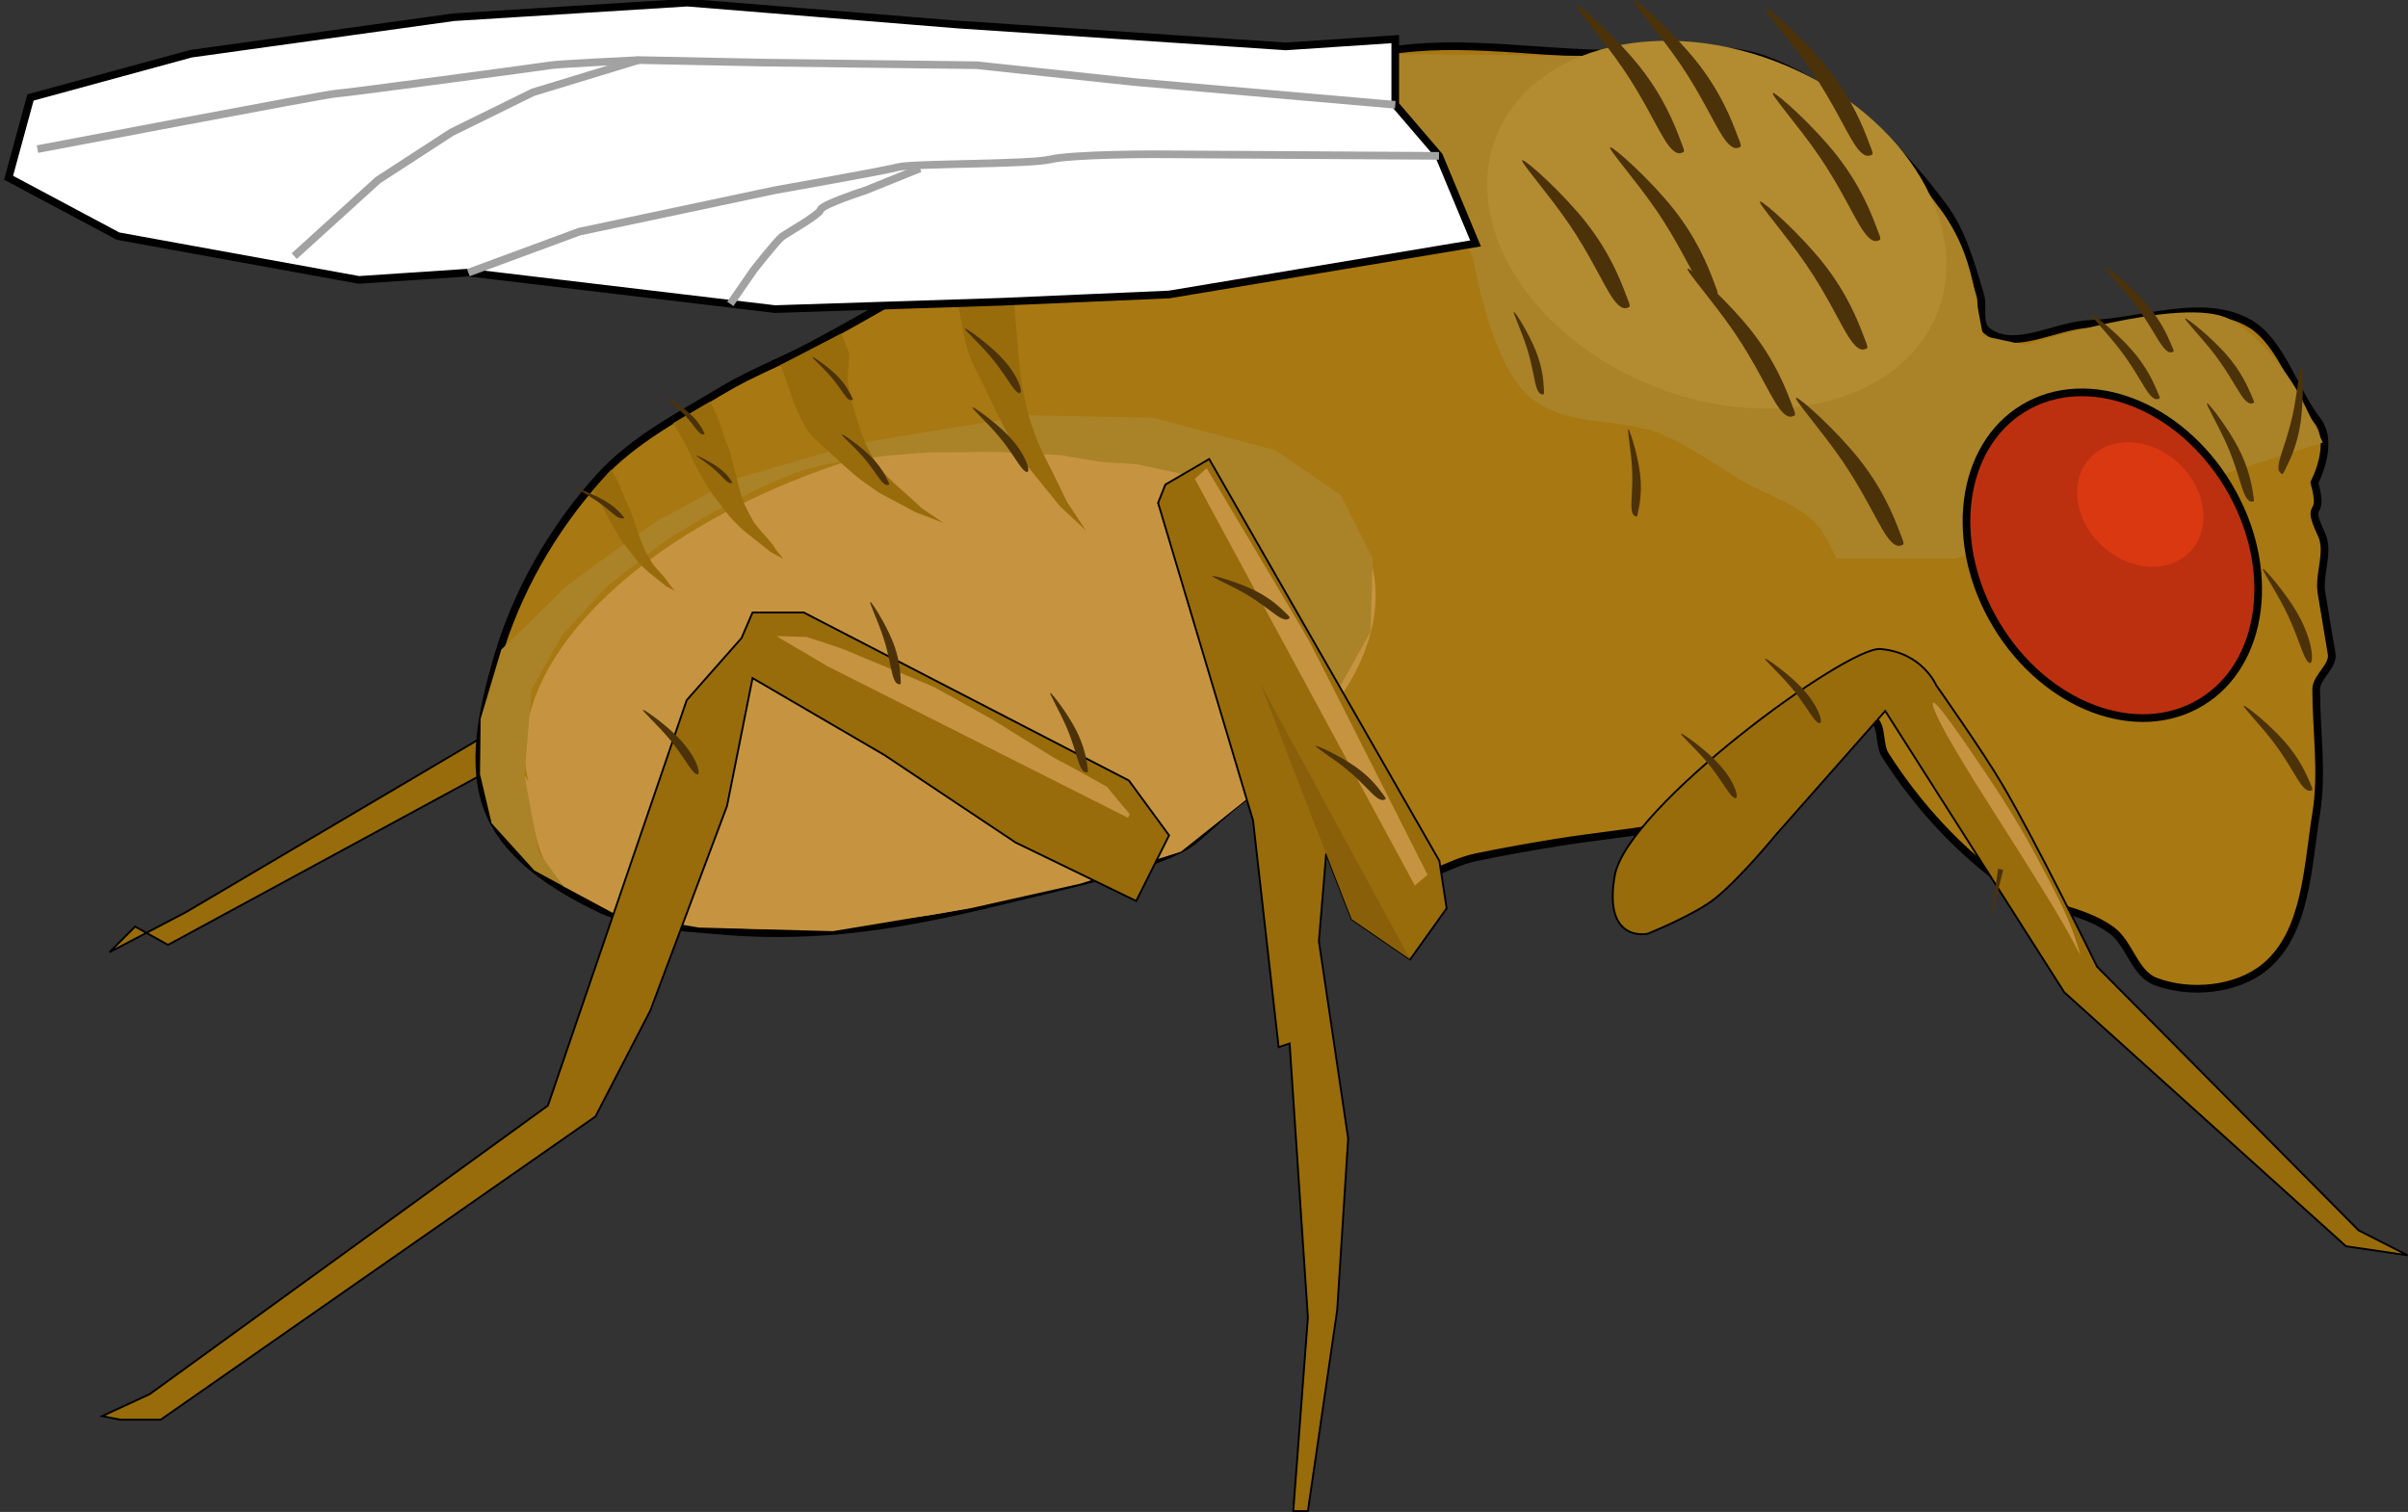 <?xml version="1.0" encoding="UTF-8" standalone="no"?>
<!-- Created with Inkscape (http://www.inkscape.org/) -->

<svg
   width="31.102mm"
   height="19.531mm"
   viewBox="0 0 31.102 19.531"
   version="1.1"
   id="svg1926"
   inkscape:version="1.1 (c68e22c387, 2021-05-23)"
   sodipodi:docname="Drosophila.svg"
   xmlns:inkscape="http://www.inkscape.org/namespaces/inkscape"
   xmlns:sodipodi="http://sodipodi.sourceforge.net/DTD/sodipodi-0.dtd"
   xmlns="http://www.w3.org/2000/svg"
   xmlns:svg="http://www.w3.org/2000/svg">
  <rect x="0" y="0" width="31.102" height="19.531" fill="#333333" stroke="none"/>
  <sodipodi:namedview
     id="namedview1928"
     pagecolor="#ffffff"
     bordercolor="#666666"
     borderopacity="1.0"
     inkscape:pageshadow="2"
     inkscape:pageopacity="0.0"
     inkscape:pagecheckerboard="0"
     inkscape:document-units="mm"
     showgrid="false"
     inkscape:zoom="0.73406285"
     inkscape:cx="21.115358"
     inkscape:cy="245.89175"
     inkscape:window-width="1920"
     inkscape:window-height="1009"
     inkscape:window-x="1912"
     inkscape:window-y="-8"
     inkscape:window-maximized="1"
     inkscape:current-layer="layer1" />
  <defs
     id="defs1923">
    <inkscape:path-effect
       effect="bspline"
       id="path-effect1142-7-2-9-9-2"
       is_visible="true"
       weight="33.333"
       steps="2"
       helper_size="0"
       apply_no_weight="true"
       apply_with_weight="true"
       only_selected="false"
       lpeversion="0" />
    <inkscape:path-effect
       effect="bspline"
       id="path-effect1142-7-2-3-0-9"
       is_visible="true"
       weight="33.333"
       steps="2"
       helper_size="0"
       apply_no_weight="true"
       apply_with_weight="true"
       only_selected="false"
       lpeversion="0" />
    <inkscape:path-effect
       effect="bspline"
       id="path-effect1142-7-2-1-6-0"
       is_visible="true"
       weight="33.333"
       steps="2"
       helper_size="0"
       apply_no_weight="true"
       apply_with_weight="true"
       only_selected="false"
       lpeversion="0" />
    <inkscape:path-effect
       effect="bspline"
       id="path-effect1142-7-2-93-8-9"
       is_visible="true"
       weight="33.333"
       steps="2"
       helper_size="0"
       apply_no_weight="true"
       apply_with_weight="true"
       only_selected="false"
       lpeversion="0" />
    <inkscape:path-effect
       effect="bspline"
       id="path-effect1142-7-2-4-7-9"
       is_visible="true"
       weight="33.333"
       steps="2"
       helper_size="0"
       apply_no_weight="true"
       apply_with_weight="true"
       only_selected="false"
       lpeversion="0" />
    <inkscape:path-effect
       effect="bspline"
       id="path-effect1142-7-2-0-9-4"
       is_visible="true"
       weight="33.333"
       steps="2"
       helper_size="0"
       apply_no_weight="true"
       apply_with_weight="true"
       only_selected="false"
       lpeversion="0" />
    <inkscape:path-effect
       effect="bspline"
       id="path-effect1142-7-2-6-0-5"
       is_visible="true"
       weight="33.333"
       steps="2"
       helper_size="0"
       apply_no_weight="true"
       apply_with_weight="true"
       only_selected="false"
       lpeversion="0" />
    <inkscape:path-effect
       effect="bspline"
       id="path-effect1304-3-1"
       is_visible="true"
       weight="33.333"
       steps="2"
       helper_size="0"
       apply_no_weight="true"
       apply_with_weight="true"
       only_selected="false"
       lpeversion="0" />
    <inkscape:path-effect
       effect="bspline"
       id="path-effect1142-7-6-2-33-0"
       is_visible="true"
       weight="33.333"
       steps="2"
       helper_size="0"
       apply_no_weight="true"
       apply_with_weight="true"
       only_selected="false"
       lpeversion="0" />
    <inkscape:path-effect
       effect="bspline"
       id="path-effect1142-7-6-6-7-3"
       is_visible="true"
       weight="33.333"
       steps="2"
       helper_size="0"
       apply_no_weight="true"
       apply_with_weight="true"
       only_selected="false"
       lpeversion="0" />
    <inkscape:path-effect
       effect="bspline"
       id="path-effect1142-55-3-7"
       is_visible="true"
       weight="33.333"
       steps="2"
       helper_size="0"
       apply_no_weight="true"
       apply_with_weight="true"
       only_selected="false"
       lpeversion="0" />
    <inkscape:path-effect
       effect="bspline"
       id="path-effect1142-76-2-8"
       is_visible="true"
       weight="33.333"
       steps="2"
       helper_size="0"
       apply_no_weight="true"
       apply_with_weight="true"
       only_selected="false"
       lpeversion="0" />
    <inkscape:path-effect
       effect="bspline"
       id="path-effect1142-69-6-8"
       is_visible="true"
       weight="33.333"
       steps="2"
       helper_size="0"
       apply_no_weight="true"
       apply_with_weight="true"
       only_selected="false"
       lpeversion="0" />
    <inkscape:path-effect
       effect="bspline"
       id="path-effect1142-74-5-6"
       is_visible="true"
       weight="33.333"
       steps="2"
       helper_size="0"
       apply_no_weight="true"
       apply_with_weight="true"
       only_selected="false"
       lpeversion="0" />
    <inkscape:path-effect
       effect="bspline"
       id="path-effect1142-54-2-0"
       is_visible="true"
       weight="33.333"
       steps="2"
       helper_size="0"
       apply_no_weight="true"
       apply_with_weight="true"
       only_selected="false"
       lpeversion="0" />
    <inkscape:path-effect
       effect="bspline"
       id="path-effect1142-4-6-4"
       is_visible="true"
       weight="33.333"
       steps="2"
       helper_size="0"
       apply_no_weight="true"
       apply_with_weight="true"
       only_selected="false"
       lpeversion="0" />
    <inkscape:path-effect
       effect="bspline"
       id="path-effect1142-78-5-6"
       is_visible="true"
       weight="33.333"
       steps="2"
       helper_size="0"
       apply_no_weight="true"
       apply_with_weight="true"
       only_selected="false"
       lpeversion="0" />
    <inkscape:path-effect
       effect="bspline"
       id="path-effect1142-8-8-7"
       is_visible="true"
       weight="33.333"
       steps="2"
       helper_size="0"
       apply_no_weight="true"
       apply_with_weight="true"
       only_selected="false"
       lpeversion="0" />
    <inkscape:path-effect
       effect="bspline"
       id="path-effect1142-14-7-6"
       is_visible="true"
       weight="33.333"
       steps="2"
       helper_size="0"
       apply_no_weight="true"
       apply_with_weight="true"
       only_selected="false"
       lpeversion="0" />
    <inkscape:path-effect
       effect="bspline"
       id="path-effect1142-7-6-2-5-9-0"
       is_visible="true"
       weight="33.333"
       steps="2"
       helper_size="0"
       apply_no_weight="true"
       apply_with_weight="true"
       only_selected="false"
       lpeversion="0" />
    <inkscape:path-effect
       effect="bspline"
       id="path-effect1142-7-6-2-2-6-9"
       is_visible="true"
       weight="33.333"
       steps="2"
       helper_size="0"
       apply_no_weight="true"
       apply_with_weight="true"
       only_selected="false"
       lpeversion="0" />
    <inkscape:path-effect
       effect="bspline"
       id="path-effect1142-7-6-2-1-0-7"
       is_visible="true"
       weight="33.333"
       steps="2"
       helper_size="0"
       apply_no_weight="true"
       apply_with_weight="true"
       only_selected="false"
       lpeversion="0" />
    <inkscape:path-effect
       effect="bspline"
       id="path-effect1142-7-6-2-7-4-5"
       is_visible="true"
       weight="33.333"
       steps="2"
       helper_size="0"
       apply_no_weight="true"
       apply_with_weight="true"
       only_selected="false"
       lpeversion="0" />
    <inkscape:path-effect
       effect="bspline"
       id="path-effect1142-7-6-2-9-1-9"
       is_visible="true"
       weight="33.333"
       steps="2"
       helper_size="0"
       apply_no_weight="true"
       apply_with_weight="true"
       only_selected="false"
       lpeversion="0" />
    <inkscape:path-effect
       effect="bspline"
       id="path-effect1142-7-6-2-6-0-7"
       is_visible="true"
       weight="33.333"
       steps="2"
       helper_size="0"
       apply_no_weight="true"
       apply_with_weight="true"
       only_selected="false"
       lpeversion="0" />
    <inkscape:path-effect
       effect="bspline"
       id="path-effect1142-7-6-2-26-4-8"
       is_visible="true"
       weight="33.333"
       steps="2"
       helper_size="0"
       apply_no_weight="true"
       apply_with_weight="true"
       only_selected="false"
       lpeversion="0" />
    <inkscape:path-effect
       effect="bspline"
       id="path-effect1142-7-6-2-8-8-5"
       is_visible="true"
       weight="33.333"
       steps="2"
       helper_size="0"
       apply_no_weight="true"
       apply_with_weight="true"
       only_selected="false"
       lpeversion="0" />
    <inkscape:path-effect
       effect="bspline"
       id="path-effect1142-7-6-2-92-7-3"
       is_visible="true"
       weight="33.333"
       steps="2"
       helper_size="0"
       apply_no_weight="true"
       apply_with_weight="true"
       only_selected="false"
       lpeversion="0" />
    <inkscape:path-effect
       effect="bspline"
       id="path-effect1142-7-6-2-3-0-3"
       is_visible="true"
       weight="33.333"
       steps="2"
       helper_size="0"
       apply_no_weight="true"
       apply_with_weight="true"
       only_selected="false"
       lpeversion="0" />
    <inkscape:path-effect
       effect="bspline"
       id="path-effect1142-7-6-2-922-8-8"
       is_visible="true"
       weight="33.333"
       steps="2"
       helper_size="0"
       apply_no_weight="true"
       apply_with_weight="true"
       only_selected="false"
       lpeversion="0" />
    <inkscape:path-effect
       effect="bspline"
       id="path-effect1142-7-6-2-97-6-3"
       is_visible="true"
       weight="33.333"
       steps="2"
       helper_size="0"
       apply_no_weight="true"
       apply_with_weight="true"
       only_selected="false"
       lpeversion="0" />
    <inkscape:path-effect
       effect="bspline"
       id="path-effect1142-7-6-2-12-24-7"
       is_visible="true"
       weight="33.333"
       steps="2"
       helper_size="0"
       apply_no_weight="true"
       apply_with_weight="true"
       only_selected="false"
       lpeversion="0" />
    <inkscape:path-effect
       effect="bspline"
       id="path-effect1142-7-6-2-19-7-9"
       is_visible="true"
       weight="33.333"
       steps="2"
       helper_size="0"
       apply_no_weight="true"
       apply_with_weight="true"
       only_selected="false"
       lpeversion="0" />
  </defs>
  <g
     inkscape:label="Capa 1"
     inkscape:groupmode="layer"
     id="layer1"
     transform="translate(-99.428,-83.587)">
    <path
       inkscape:connector-curvature="0"
       id="path1121-3-7"
       d="m 106.034,93.386 -4.436,2.407 -0.425,-0.236 -0.33,0.33 0.991,-0.519 3.917,-2.312 0.094,0.236 z"
       style="fill:#986c0b;fill-opacity:1;fill-rule:evenodd;stroke:#000000;stroke-width:0.024;stroke-linecap:butt;stroke-linejoin:miter;stroke-miterlimit:4;stroke-dasharray:none;stroke-opacity:1" />
    <path
       sodipodi:nodetypes="csssssssssssssssssssssssssssssssssssssssc"
       inkscape:connector-curvature="0"
       id="path1097-92-8"
       d="m 128.684,96.076 c -0.367,0.303 -0.971,0.359 -1.416,0.189 -0.271,-0.103 -0.333,-0.489 -0.566,-0.661 -0.386,-0.284 -0.928,-0.292 -1.321,-0.566 -0.639,-0.446 -1.185,-1.042 -1.604,-1.699 -0.091,-0.143 -0.024,-0.431 -0.189,-0.472 -0.563,-0.138 -0.8,0.879 -1.321,1.133 -0.433,0.211 -0.941,0.202 -1.416,0.283 -0.439,0.075 -0.882,0.117 -1.321,0.189 -0.347,0.056 -0.694,0.118 -1.038,0.189 -0.411,0.085 -0.834,0.432 -1.227,0.283 -0.506,-0.192 -0.415,-1.204 -0.944,-1.321 -0.564,-0.126 -1.133,0.566 -1.51,0.849 -0.378,0.283 -1.622,0.552 -2.454,0.755 -0.683,0.167 -1.376,0.314 -2.076,0.378 -0.533,0.048 -1.072,0.05 -1.604,0 -0.51,-0.047 -1.049,-0.06 -1.51,-0.283 -0.562,-0.271 -1.17,-0.653 -1.416,-1.227 -0.26,-0.608 -0.088,-1.346 0.094,-1.982 0.248,-0.867 0.718,-1.69 1.321,-2.359 0.438,-0.486 1.043,-0.796 1.604,-1.133 0.362,-0.217 0.76,-0.368 1.133,-0.566 0.734,-0.39 1.446,-0.821 2.171,-1.227 0.848,-0.475 1.679,-0.982 2.548,-1.416 0.832,-0.415 1.639,-0.94 2.548,-1.133 0.954,-0.202 1.951,-0.021 2.926,0 0.724,0.016 1.495,-0.167 2.171,0.094 0.917,0.355 1.682,1.097 2.265,1.888 0.243,0.329 0.353,0.741 0.472,1.133 0.047,0.153 -0.033,0.375 0.094,0.472 0.351,0.268 0.88,-0.079 1.321,-0.094 0.692,-0.025 1.482,-0.355 2.076,0 0.399,0.238 0.573,0.879 0.861,1.244 0.235,0.297 -0.035,0.805 -0.035,0.805 0.141,0.517 -0.133,0.185 0.092,0.671 0.106,0.228 -0.041,0.507 0,0.755 0.131,0.789 0,0 0.131,0.789 0.026,0.155 -0.2,0.298 -0.2,0.455 0,0.535 0.086,1.077 0,1.604 -0.112,0.687 -0.124,1.538 -0.661,1.982 z"
       style="fill:#a87812;fill-opacity:1;fill-rule:evenodd;stroke:#000000;stroke-width:0.099px;stroke-linecap:butt;stroke-linejoin:miter;stroke-opacity:1" />
    <path
       transform="matrix(-0.966,0.259,0.275,0.962,0,0)"
       sodipodi:end="6.2568561"
       sodipodi:start="6.2568649"
       sodipodi:ry="3.005127"
       sodipodi:rx="5.6232066"
       sodipodi:cy="118.01936"
       sodipodi:cx="-82.034859"
       sodipodi:type="arc"
       id="path1454-8-7"
       style="opacity:1;fill:#c69440;fill-opacity:1;stroke:none;stroke-width:0.072;stroke-linecap:butt;stroke-linejoin:round;stroke-miterlimit:4;stroke-dasharray:none;stroke-dashoffset:0;stroke-opacity:1"
       sodipodi:arc-type="slice"
       d="m -76.414,117.94 a 5.623,3.005 0 0 1 -5.473,3.083 5.623,3.005 0 0 1 -5.769,-2.925 5.623,3.005 0 0 1 5.473,-3.083 5.623,3.005 0 0 1 5.769,2.925 l -5.621,0.079 z" />
    <path
       sodipodi:nodetypes="ccsssscccccsscczccc"
       inkscape:connector-curvature="0"
       id="path1448-3-4"
       d="m 124.682,90.803 h -1.535 c 0,0 -0.139,-0.331 -0.263,-0.455 -0.257,-0.257 -0.629,-0.363 -0.944,-0.545 -0.351,-0.203 -0.679,-0.453 -1.053,-0.608 -0.528,-0.219 -1.142,-0.077 -1.657,-0.444 -0.537,-0.383 -0.773,-1.822 -0.773,-1.822 l -0.472,-1.133 -0.566,-0.661 v -0.849 l 4.728,0.044 c 0,0 1.574,1.167 2.252,1.869 0.3,0.31 0.455,0.734 0.534,1.151 l 0.108,0.576 0.542,0.117 c 0,0 2.051,-0.65 2.636,-0.334 0.585,0.316 0.943,1.043 0.943,1.043 l 0.268,0.551 z"
       style="fill:#aa8328;fill-opacity:1;fill-rule:evenodd;stroke:none;stroke-width:0.099px;stroke-linecap:butt;stroke-linejoin:miter;stroke-opacity:1" />
    <ellipse
       transform="matrix(-0.857,0.516,0.516,0.857,0,0)"
       ry="2.218"
       rx="1.746"
       cy="143.063"
       cx="-61.716"
       id="path1099-0-1"
       style="fill:#bc300f;fill-opacity:1;stroke:#000000;stroke-width:0.099;stroke-linecap:butt;stroke-linejoin:round;stroke-miterlimit:4;stroke-dasharray:none;stroke-dashoffset:0;stroke-opacity:1" />
    <ellipse
       transform="matrix(-0.873,0.487,0.57,0.822,0,0)"
       ry="0.875"
       rx="0.739"
       cy="141.224"
       cx="-53.35"
       id="path1113-1-9"
       style="fill:#da3811;fill-opacity:1;stroke:none;stroke-width:0.092;stroke-linecap:butt;stroke-linejoin:round;stroke-miterlimit:4;stroke-dasharray:none;stroke-dashoffset:0;stroke-opacity:1" />
    <path
       sodipodi:nodetypes="zscscccccccscz"
       inkscape:connector-curvature="0"
       id="path1115-7-0"
       d="m 120.285,94.896 c 0.157,-0.882 2.996,-2.959 3.429,-2.925 0.546,0.044 0.724,0.471 0.724,0.471 0,0 0.59,0.835 0.849,1.274 0.451,0.763 1.227,2.359 1.227,2.359 l 3.378,3.406 0.633,0.322 -0.796,-0.117 -3.639,-3.281 -2.312,-3.634 -1.416,1.604 c 0,0 -0.446,0.545 -0.775,0.813 -0.264,0.215 -0.877,0.461 -0.877,0.461 0,0 -0.582,0.127 -0.425,-0.755 z"
       style="fill:#986c0b;fill-opacity:1;fill-rule:evenodd;stroke:#000000;stroke-width:0.024;stroke-linecap:butt;stroke-linejoin:miter;stroke-miterlimit:4;stroke-dasharray:none;stroke-opacity:1" />
    <path
       sodipodi:nodetypes="cccccccsccccccccc"
       inkscape:connector-curvature="0"
       id="path1044-8-9"
       d="m 115.424,93.716 -0.838,0.319 -1.357,0.72 -3.232,0.684 -1.652,-0.142 -1.675,-0.944 -0.467,-0.75 c 0,0 0.096,0.755 0.243,1.069 0.078,0.166 0.26,0.366 0.26,0.366 l 0.637,0.342 1.109,0.189 1.734,0.047 1.77,-0.295 1.427,-0.319 1.298,-0.413 0.873,-0.696 z"
       style="fill:#c69440;fill-opacity:1;fill-rule:evenodd;stroke:none;stroke-width:0.099px;stroke-linecap:butt;stroke-linejoin:miter;stroke-opacity:1" />
    <path
       sodipodi:nodetypes="cccccccccscccccccccccccsscccscccc"
       inkscape:connector-curvature="0"
       id="path1046-9-8"
       d="m 116.732,92.463 0.4,-0.717 0.025,-0.943 -0.409,-0.818 -0.851,-0.584 -1.577,-0.417 -1.61,-0.033 -2.219,0.367 -1.635,0.475 c 0,0 -0.801,0.467 -0.843,0.467 -0.042,0 -1.301,0.909 -1.326,0.951 -0.025,0.042 -0.784,0.767 -0.784,0.767 l -0.267,0.893 -0.008,0.717 0.15,0.634 0.551,0.609 0.376,0.205 -0.318,-0.439 -0.185,-0.996 0.093,-1.115 0.4,-0.701 0.576,-0.626 0.742,-0.584 c 0,0 1.191,-0.751 1.86,-0.934 0.365,-0.1 0.632,-0.119 0.951,-0.159 0.202,-0.025 0.609,-0.05 0.609,-0.05 l 0.834,-0.008 0.851,0.042 c 0,0 0.534,0.092 0.567,0.092 0.033,0 0.417,0.025 0.417,0.025 l 0.475,0.1 0.108,0.025 z"
       style="fill:#aa8328;fill-opacity:1;fill-rule:evenodd;stroke:none;stroke-width:0.099px;stroke-linecap:butt;stroke-linejoin:miter;stroke-opacity:1" />
    <path
       inkscape:connector-curvature="0"
       id="path1117-1-8"
       d="m 117.642,95.981 -0.755,-0.519 -0.33,-0.849 -0.094,1.133 0.378,2.548 -0.142,2.218 -0.378,2.595 h -0.189 l 0.189,-2.501 -0.236,-3.539 -0.142,0.047 -0.33,-2.926 -1.227,-4.105 0.094,-0.236 0.566,-0.33 2.973,5.191 0.094,0.613 z"
       style="fill:#986c0b;fill-opacity:1;fill-rule:evenodd;stroke:#000000;stroke-width:0.024;stroke-linecap:butt;stroke-linejoin:miter;stroke-miterlimit:4;stroke-dasharray:none;stroke-opacity:1" />
    <path
       inkscape:connector-curvature="0"
       id="path1119-5-5"
       d="m 114.103,95.226 -1.557,-0.755 -1.699,-1.133 -1.699,-0.991 -0.33,1.652 -0.991,2.643 -0.708,1.368 -5.616,3.917 h -0.519 l -0.236,-0.047 0.613,-0.283 5.144,-3.728 1.793,-5.238 0.708,-0.802 0.142,-0.33 h 0.661 l 4.2,2.171 0.519,0.708 z"
       style="fill:#986c0b;fill-opacity:1;fill-rule:evenodd;stroke:#000000;stroke-width:0.024;stroke-linecap:butt;stroke-linejoin:miter;stroke-miterlimit:4;stroke-dasharray:none;stroke-opacity:1" />
    <path
       inkscape:original-d="m 128.54601,90.06477 c -0.036,-0.21564 -0.0721,-0.43126 -0.1081,-0.64686 -0.2358,-0.30691 -0.47164,-0.61386 -0.70744,-0.92077 0.17554,0.29213 0.35111,0.58431 0.52669,0.87648 0.0535,0.23486 0.10705,0.4697 0.1606,0.70457 0.0427,-0.004 0.0855,-0.009 0.12825,-0.0134 z"
       inkscape:path-effect="#path-effect1142-7-2-9-9-2"
       inkscape:connector-curvature="0"
       id="path1140-9-8-7-4-8"
       d="m 128.528,89.957 c -0.018,-0.108 -0.054,-0.323 -0.19,-0.585 -0.136,-0.261 -0.372,-0.568 -0.402,-0.576 -0.03,-0.007 0.145,0.285 0.26,0.548 0.115,0.264 0.168,0.498 0.216,0.614 0.048,0.115 0.091,0.111 0.112,0.108 0.021,-0.002 0.021,-0.002 0.003,-0.11 z"
       style="fill:#4c3208;fill-opacity:1;fill-rule:evenodd;stroke:none;stroke-width:0.016px;stroke-linecap:butt;stroke-linejoin:miter;stroke-opacity:1" />
    <path
       inkscape:original-d="m 127.32979,88.73116 c -0.0863,-0.20087 -0.17264,-0.40172 -0.25893,-0.60256 -0.30206,-0.24198 -0.60417,-0.48399 -0.90623,-0.72596 0.24001,0.24196 0.48007,0.48396 0.72013,0.72596 0.10788,0.21537 0.21575,0.43073 0.32366,0.64611 0.0404,-0.0145 0.0809,-0.029 0.12137,-0.0435 z"
       inkscape:path-effect="#path-effect1142-7-2-3-0-9"
       inkscape:connector-curvature="0"
       id="path1140-9-8-6-9-4"
       d="m 127.287,88.631 c -0.043,-0.1 -0.129,-0.301 -0.324,-0.523 -0.194,-0.221 -0.496,-0.463 -0.527,-0.463 -0.031,-7e-6 0.209,0.242 0.383,0.471 0.174,0.229 0.282,0.444 0.356,0.544 0.074,0.1 0.115,0.086 0.135,0.079 0.02,-0.007 0.02,-0.007 -0.023,-0.108 z"
       style="fill:#4c3208;fill-opacity:1;fill-rule:evenodd;stroke:none;stroke-width:0.016px;stroke-linecap:butt;stroke-linejoin:miter;stroke-opacity:1" />
    <path
       inkscape:original-d="m 129.33514,92.16942 c -0.0476,-0.21339 -0.0952,-0.42676 -0.14274,-0.64011 -0.25198,-0.29378 -0.50398,-0.5876 -0.75595,-0.88137 0.191,0.28225 0.38203,0.56456 0.57307,0.84687 0.0661,0.23163 0.13217,0.46326 0.19827,0.69491 0.0424,-0.007 0.0849,-0.0136 0.12735,-0.0203 z"
       inkscape:path-effect="#path-effect1142-7-2-1-6-0"
       inkscape:connector-curvature="0"
       id="path1140-9-8-2-2-3"
       d="m 129.29,92.066 c -0.003,-0.11 -0.05,-0.323 -0.2,-0.577 -0.15,-0.254 -0.402,-0.547 -0.432,-0.553 -0.03,-0.006 0.161,0.277 0.289,0.534 0.129,0.257 0.195,0.489 0.249,0.601 0.054,0.112 0.097,0.106 0.094,-0.004 z"
       style="fill:#4c3208;fill-opacity:1;fill-rule:evenodd;stroke:none;stroke-width:0.016px;stroke-linecap:butt;stroke-linejoin:miter;stroke-opacity:1" />
    <path
       inkscape:original-d="m 129.30288,93.78927 c -0.0863,-0.20087 -0.17264,-0.40172 -0.25893,-0.60256 -0.30206,-0.24198 -0.60417,-0.48399 -0.90623,-0.72596 0.24001,0.24196 0.48007,0.48396 0.72013,0.72596 0.10788,0.21537 0.21575,0.43073 0.32366,0.64611 0.0404,-0.0145 0.0809,-0.029 0.12137,-0.0435 z"
       inkscape:path-effect="#path-effect1142-7-2-93-8-9"
       inkscape:connector-curvature="0"
       id="path1140-9-8-1-5-7"
       d="m 129.26,93.689 c -0.043,-0.1 -0.129,-0.301 -0.324,-0.523 -0.194,-0.221 -0.496,-0.463 -0.527,-0.463 -0.031,-7e-6 0.209,0.242 0.383,0.471 0.174,0.229 0.282,0.444 0.356,0.544 0.074,0.1 0.115,0.086 0.135,0.079 0.02,-0.007 0.02,-0.007 -0.023,-0.108 z"
       style="fill:#4c3208;fill-opacity:1;fill-rule:evenodd;stroke:none;stroke-width:0.016px;stroke-linecap:butt;stroke-linejoin:miter;stroke-opacity:1" />
    <path
       inkscape:original-d="m 128.54785,88.78721 c -0.0863,-0.20087 -0.17264,-0.40172 -0.25893,-0.60256 -0.30206,-0.24198 -0.60417,-0.48399 -0.90623,-0.72596 0.24001,0.24196 0.48007,0.48396 0.72013,0.72596 0.10788,0.21537 0.21575,0.43073 0.32366,0.64611 0.0404,-0.0145 0.0809,-0.029 0.12137,-0.0435 z"
       inkscape:path-effect="#path-effect1142-7-2-4-7-9"
       inkscape:connector-curvature="0"
       id="path1140-9-8-5-74-1"
       d="m 128.505,88.687 c -0.043,-0.1 -0.129,-0.301 -0.324,-0.523 -0.194,-0.221 -0.496,-0.463 -0.527,-0.463 -0.031,-7e-6 0.209,0.242 0.383,0.471 0.174,0.229 0.282,0.444 0.356,0.544 0.074,0.1 0.115,0.086 0.135,0.079 0.02,-0.007 0.02,-0.007 -0.023,-0.108 z"
       style="fill:#4c3208;fill-opacity:1;fill-rule:evenodd;stroke:none;stroke-width:0.016px;stroke-linecap:butt;stroke-linejoin:miter;stroke-opacity:1" />
    <path
       inkscape:original-d="m 128.91461,89.71445 c 0.0954,-0.19672 0.1908,-0.39341 0.2862,-0.59008 -0.0147,-0.38676 -0.0294,-0.77357 -0.0441,-1.16032 -0.0259,0.33982 -0.0518,0.67971 -0.0777,1.01959 -0.0923,0.22251 -0.18452,0.445 -0.27678,0.66754 0.0375,0.0211 0.0749,0.0422 0.11236,0.0633 z"
       inkscape:path-effect="#path-effect1142-7-2-0-9-4"
       inkscape:connector-curvature="0"
       id="path1140-9-8-3-9-3"
       d="m 128.962,89.616 c 0.048,-0.098 0.143,-0.295 0.183,-0.587 0.04,-0.292 0.026,-0.679 0.005,-0.702 -0.02,-0.023 -0.046,0.316 -0.105,0.598 -0.059,0.281 -0.151,0.504 -0.179,0.626 -0.027,0.122 0.01,0.143 0.029,0.153 0.019,0.011 0.019,0.011 0.067,-0.088 z"
       style="fill:#4c3208;fill-opacity:1;fill-rule:evenodd;stroke:none;stroke-width:0.016px;stroke-linecap:butt;stroke-linejoin:miter;stroke-opacity:1" />
    <path
       inkscape:original-d="m 127.50969,88.12656 c -0.0863,-0.20087 -0.17264,-0.40172 -0.25893,-0.60256 -0.30206,-0.24198 -0.60417,-0.48399 -0.90623,-0.72596 0.24001,0.24196 0.48007,0.48396 0.72013,0.72596 0.10788,0.21537 0.21575,0.43073 0.32366,0.64611 0.0404,-0.0145 0.0809,-0.029 0.12137,-0.0435 z"
       inkscape:path-effect="#path-effect1142-7-2-6-0-5"
       inkscape:connector-curvature="0"
       id="path1140-9-8-10-9-8"
       d="m 127.467,88.026 c -0.043,-0.1 -0.129,-0.301 -0.324,-0.523 -0.194,-0.221 -0.496,-0.463 -0.527,-0.463 -0.031,-7e-6 0.209,0.242 0.383,0.471 0.174,0.229 0.282,0.444 0.356,0.544 0.074,0.1 0.115,0.086 0.135,0.079 0.02,-0.007 0.02,-0.007 -0.023,-0.108 z"
       style="fill:#4c3208;fill-opacity:1;fill-rule:evenodd;stroke:none;stroke-width:0.016px;stroke-linecap:butt;stroke-linejoin:miter;stroke-opacity:1" />
    <path
       sodipodi:nodetypes="cccccccccccc"
       inkscape:original-d="m 126.30398,95.93979 c -0.0652,-0.12734 -0.1302,-0.25457 -0.19515,-0.3817 -0.19181,-0.31128 -0.38383,-0.62297 -0.57559,-0.93431 -0.20302,-0.31419 -0.40608,-0.62852 -0.60897,-0.94263 -0.1641,-0.27529 -0.32821,-0.55068 -0.49217,-0.82586 -0.0291,-0.0985 -0.0582,-0.19693 -0.0871,-0.29525 0.0873,0.10944 0.17476,0.21898 0.2623,0.32862 0.15851,0.23087 0.31682,0.46137 0.47549,0.69238 0.15291,0.23637 0.3057,0.4725 0.45881,0.70907 0.11952,0.22802 0.23904,0.45593 0.3587,0.68404 0.0862,0.16682 0.1723,0.33357 0.2586,0.50051 0.0483,0.15506 0.0966,0.30999 0.1451,0.46513 z"
       inkscape:path-effect="#path-effect1304-3-1"
       inkscape:connector-curvature="0"
       id="path1302-4-0"
       d="m 126.271,95.876 c -0.033,-0.064 -0.098,-0.191 -0.226,-0.41 -0.128,-0.219 -0.32,-0.531 -0.518,-0.844 -0.197,-0.313 -0.4,-0.627 -0.584,-0.922 -0.183,-0.295 -0.348,-0.57 -0.444,-0.757 -0.097,-0.187 -0.126,-0.285 -0.096,-0.28 0.029,0.006 0.117,0.115 0.24,0.285 0.123,0.17 0.281,0.401 0.437,0.634 0.156,0.234 0.309,0.47 0.445,0.702 0.136,0.232 0.256,0.46 0.359,0.658 0.103,0.197 0.189,0.364 0.256,0.525 0.067,0.161 0.116,0.316 0.14,0.394 0.024,0.078 0.024,0.078 -0.008,0.014 z"
       style="fill:#c69440;fill-opacity:1;fill-rule:evenodd;stroke:none;stroke-width:0.099px;stroke-linecap:butt;stroke-linejoin:miter;stroke-opacity:1" />
    <path
       inkscape:original-d="m 121.90975,93.90051 c -0.0742,-0.15491 -0.14838,-0.30981 -0.22255,-0.4647 -0.25964,-0.18662 -0.51931,-0.37327 -0.77894,-0.55988 0.2063,0.1866 0.41264,0.37324 0.61898,0.55988 0.0927,0.1661 0.18544,0.33219 0.27819,0.4983 0.0348,-0.0112 0.0695,-0.0224 0.10432,-0.0336 z"
       inkscape:path-effect="#path-effect1142-7-6-2-33-0"
       inkscape:connector-curvature="0"
       id="path1140-9-3-0-5-9"
       d="m 121.855,93.829 c -0.02,-0.083 -0.094,-0.238 -0.261,-0.409 -0.167,-0.171 -0.427,-0.357 -0.453,-0.357 -0.027,-6e-6 0.18,0.187 0.329,0.363 0.15,0.176 0.242,0.342 0.306,0.42 0.064,0.077 0.099,0.066 0.079,-0.017 z"
       style="fill:#4c3208;fill-opacity:1;fill-rule:evenodd;stroke:none;stroke-width:0.013px;stroke-linecap:butt;stroke-linejoin:miter;stroke-opacity:1" />
    <path
       inkscape:original-d="m 122.99511,92.93313 c -0.0742,-0.15491 -0.14838,-0.30981 -0.22255,-0.4647 -0.25964,-0.18662 -0.51931,-0.37327 -0.77894,-0.55988 0.2063,0.1866 0.41264,0.37324 0.61898,0.55988 0.0927,0.1661 0.18544,0.33219 0.27819,0.4983 0.0348,-0.0112 0.0695,-0.0224 0.10432,-0.0336 z"
       inkscape:path-effect="#path-effect1142-7-6-6-7-3"
       inkscape:connector-curvature="0"
       id="path1140-9-3-1-9-7"
       d="m 122.941,92.861 c -0.02,-0.083 -0.094,-0.238 -0.261,-0.409 -0.167,-0.171 -0.427,-0.357 -0.453,-0.357 -0.027,-6e-6 0.18,0.187 0.329,0.363 0.15,0.176 0.242,0.342 0.306,0.42 0.064,0.077 0.099,0.066 0.079,-0.017 z"
       style="fill:#4c3208;fill-opacity:1;fill-rule:evenodd;stroke:none;stroke-width:0.013px;stroke-linecap:butt;stroke-linejoin:miter;stroke-opacity:1" />
    <path
       inkscape:connector-curvature="0"
       id="path1354-3-9"
       d="m 125.301,94.825 -0.159,0.647 0.094,-0.664 z"
       style="fill:#4c3208;fill-opacity:1;fill-rule:evenodd;stroke:none;stroke-width:0.03;stroke-linecap:butt;stroke-linejoin:miter;stroke-miterlimit:4;stroke-dasharray:none;stroke-opacity:1" />
    <path
       sodipodi:nodetypes="cccccc"
       inkscape:connector-curvature="0"
       id="path1356-57-9"
       d="m 114.861,89.773 2.841,5.253 0.164,-0.139 c 0,0 -1.414,-2.803 -1.515,-2.992 -0.101,-0.189 -1.338,-2.26 -1.338,-2.26 z"
       style="fill:#c69440;fill-opacity:1;fill-rule:evenodd;stroke:none;stroke-width:0.106px;stroke-linecap:butt;stroke-linejoin:miter;stroke-opacity:1" />
    <path
       inkscape:connector-curvature="0"
       id="path1358-0-3"
       d="m 117.642,95.981 -1.935,-3.563 0.849,2.194 0.33,0.849 z"
       style="fill:#895f09;fill-opacity:1;fill-rule:evenodd;stroke:none;stroke-width:0.099px;stroke-linecap:butt;stroke-linejoin:miter;stroke-opacity:1" />
    <ellipse
       transform="matrix(-0.922,-0.388,-0.398,0.917,0,0)"
       cx="-145.947"
       cy="32.565"
       rx="3.067"
       ry="2.242"
       id="path1360-8-2"
       style="fill:#b38c31;fill-opacity:1;stroke:none;stroke-width:0.039;stroke-linecap:butt;stroke-linejoin:round;stroke-miterlimit:4;stroke-dasharray:none;stroke-dashoffset:0;stroke-opacity:1" />
    <path
       inkscape:original-d="m 123.72547,86.68016 c -0.13483,-0.34966 -0.26963,-0.69931 -0.4044,-1.04892 -0.47179,-0.42124 -0.94364,-0.84253 -1.41542,-1.26376 0.37487,0.4212 0.74981,0.84248 1.12475,1.26376 0.16849,0.37492 0.33698,0.74981 0.50551,1.12475 0.0632,-0.0253 0.12635,-0.0506 0.18956,-0.0758 z"
       inkscape:path-effect="#path-effect1142-55-3-7"
       inkscape:connector-curvature="0"
       id="path1140-4-1-4"
       d="m 123.658,86.505 c -0.067,-0.175 -0.202,-0.524 -0.505,-0.91 -0.303,-0.385 -0.775,-0.807 -0.824,-0.807 -0.049,-1.5e-5 0.326,0.421 0.598,0.819 0.272,0.398 0.44,0.773 0.556,0.948 0.116,0.175 0.179,0.15 0.211,0.137 0.032,-0.013 0.032,-0.013 -0.036,-0.187 z"
       style="fill:#4c3208;fill-opacity:1;fill-rule:evenodd;stroke:none;stroke-width:0.026px;stroke-linecap:butt;stroke-linejoin:miter;stroke-opacity:1" />
    <path
       inkscape:original-d="m 121.92361,85.47891 c -0.13483,-0.34966 -0.26963,-0.69931 -0.4044,-1.04892 -0.47179,-0.42124 -0.94364,-0.84253 -1.41542,-1.26376 0.37487,0.4212 0.74981,0.84248 1.12475,1.26376 0.16849,0.37492 0.33698,0.74981 0.50551,1.12475 0.0632,-0.0253 0.12635,-0.0506 0.18956,-0.0758 z"
       inkscape:path-effect="#path-effect1142-76-2-8"
       inkscape:connector-curvature="0"
       id="path1140-5-9-3"
       d="m 121.856,85.304 c -0.067,-0.175 -0.202,-0.524 -0.505,-0.91 -0.303,-0.385 -0.775,-0.807 -0.824,-0.807 -0.048,-1.5e-5 0.326,0.421 0.598,0.819 0.272,0.398 0.44,0.773 0.556,0.948 0.116,0.175 0.179,0.15 0.211,0.137 0.032,-0.013 0.032,-0.013 -0.036,-0.187 z"
       style="fill:#4c3208;fill-opacity:1;fill-rule:evenodd;stroke:none;stroke-width:0.026px;stroke-linecap:butt;stroke-linejoin:miter;stroke-opacity:1" />
    <path
       inkscape:original-d="m 123.62537,85.57902 c -0.13483,-0.34966 -0.26963,-0.69931 -0.4044,-1.04892 -0.47179,-0.42124 -0.94364,-0.84253 -1.41542,-1.26376 0.37487,0.4212 0.74981,0.84248 1.12475,1.26376 0.16849,0.37492 0.33698,0.74981 0.50551,1.12475 0.0632,-0.0253 0.12635,-0.0506 0.18956,-0.0758 z"
       inkscape:path-effect="#path-effect1142-69-6-8"
       inkscape:connector-curvature="0"
       id="path1140-3-97-7"
       d="m 123.558,85.404 c -0.067,-0.175 -0.202,-0.524 -0.505,-0.91 -0.303,-0.385 -0.775,-0.807 -0.824,-0.807 -0.049,-1.5e-5 0.326,0.421 0.598,0.819 0.272,0.398 0.44,0.773 0.556,0.948 0.116,0.175 0.179,0.15 0.211,0.137 0.032,-0.013 0.032,-0.013 -0.036,-0.187 z"
       style="fill:#4c3208;fill-opacity:1;fill-rule:evenodd;stroke:none;stroke-width:0.026px;stroke-linecap:butt;stroke-linejoin:miter;stroke-opacity:1" />
    <path
       inkscape:original-d="m 123.55863,88.0816 c -0.13483,-0.34966 -0.26963,-0.69931 -0.4044,-1.04892 -0.47179,-0.42124 -0.94364,-0.84253 -1.41542,-1.26376 0.37487,0.4212 0.74981,0.84248 1.12475,1.26376 0.16849,0.37492 0.33698,0.74981 0.50551,1.12475 0.0632,-0.0253 0.12635,-0.0506 0.18956,-0.0758 z"
       inkscape:path-effect="#path-effect1142-74-5-6"
       inkscape:connector-curvature="0"
       id="path1140-52-8-1"
       d="m 123.491,87.907 c -0.067,-0.175 -0.202,-0.524 -0.505,-0.91 -0.303,-0.385 -0.775,-0.807 -0.824,-0.807 -0.049,-1.5e-5 0.326,0.421 0.598,0.819 0.272,0.398 0.44,0.773 0.556,0.948 0.116,0.175 0.179,0.15 0.211,0.137 0.032,-0.013 0.032,-0.013 -0.036,-0.187 z"
       style="fill:#4c3208;fill-opacity:1;fill-rule:evenodd;stroke:none;stroke-width:0.026px;stroke-linecap:butt;stroke-linejoin:miter;stroke-opacity:1" />
    <path
       inkscape:original-d="m 124.02578,90.61756 c -0.13483,-0.34966 -0.26963,-0.69931 -0.4044,-1.04892 -0.47179,-0.42124 -0.94364,-0.84253 -1.41542,-1.26376 0.37487,0.4212 0.74981,0.84248 1.12475,1.26376 0.16849,0.37492 0.33698,0.74981 0.50551,1.12475 0.0632,-0.0253 0.12635,-0.0506 0.18956,-0.0758 z"
       inkscape:path-effect="#path-effect1142-54-2-0"
       inkscape:connector-curvature="0"
       id="path1140-74-2-2"
       d="m 123.958,90.443 c -0.067,-0.175 -0.202,-0.524 -0.505,-0.91 -0.303,-0.385 -0.775,-0.807 -0.824,-0.807 -0.048,-1.5e-5 0.326,0.421 0.598,0.819 0.272,0.398 0.44,0.773 0.556,0.948 0.116,0.175 0.179,0.15 0.211,0.137 0.032,-0.013 0.032,-0.013 -0.036,-0.187 z"
       style="fill:#4c3208;fill-opacity:1;fill-rule:evenodd;stroke:none;stroke-width:0.026px;stroke-linecap:butt;stroke-linejoin:miter;stroke-opacity:1" />
    <path
       inkscape:original-d="m 121.6233,87.38088 c -0.13483,-0.34966 -0.26963,-0.69931 -0.4044,-1.04892 -0.47179,-0.42124 -0.94364,-0.84253 -1.41542,-1.26376 0.37487,0.4212 0.74981,0.84248 1.12475,1.26376 0.16849,0.37492 0.33698,0.74981 0.50551,1.12475 0.0632,-0.0253 0.12635,-0.0506 0.18956,-0.0758 z"
       inkscape:path-effect="#path-effect1142-4-6-4"
       inkscape:connector-curvature="0"
       id="path1140-30-5-2"
       d="m 121.556,87.206 c -0.067,-0.175 -0.202,-0.524 -0.505,-0.91 -0.303,-0.385 -0.775,-0.807 -0.824,-0.807 -0.049,-1.5e-5 0.326,0.421 0.598,0.819 0.272,0.398 0.44,0.773 0.556,0.948 0.116,0.175 0.179,0.15 0.211,0.137 0.032,-0.013 0.032,-0.013 -0.036,-0.187 z"
       style="fill:#4c3208;fill-opacity:1;fill-rule:evenodd;stroke:none;stroke-width:0.026px;stroke-linecap:butt;stroke-linejoin:miter;stroke-opacity:1" />
    <path
       inkscape:original-d="m 121.18952,85.54565 c -0.13483,-0.34966 -0.26963,-0.69931 -0.4044,-1.04892 -0.47179,-0.42124 -0.94364,-0.84253 -1.41542,-1.26376 0.37487,0.4212 0.74981,0.84248 1.12475,1.26376 0.16849,0.37492 0.33698,0.74981 0.50551,1.12475 0.0632,-0.0253 0.12635,-0.0506 0.18956,-0.0758 z"
       inkscape:path-effect="#path-effect1142-78-5-6"
       inkscape:connector-curvature="0"
       id="path1140-68-3-0"
       d="m 121.122,85.371 c -0.067,-0.175 -0.202,-0.524 -0.505,-0.91 -0.303,-0.385 -0.775,-0.807 -0.824,-0.807 -0.049,-1.5e-5 0.326,0.421 0.598,0.819 0.272,0.398 0.44,0.773 0.556,0.948 0.116,0.175 0.179,0.15 0.211,0.137 0.032,-0.013 0.032,-0.013 -0.036,-0.187 z"
       style="fill:#4c3208;fill-opacity:1;fill-rule:evenodd;stroke:none;stroke-width:0.026px;stroke-linecap:butt;stroke-linejoin:miter;stroke-opacity:1" />
    <path
       inkscape:original-d="m 120.48879,87.54772 c -0.13483,-0.34966 -0.26963,-0.69931 -0.4044,-1.04892 -0.47179,-0.42124 -0.94364,-0.84253 -1.41542,-1.26376 0.37487,0.4212 0.74981,0.84248 1.12475,1.26376 0.16849,0.37492 0.33698,0.74981 0.50551,1.12475 0.0632,-0.0253 0.12635,-0.0506 0.18956,-0.0758 z"
       inkscape:path-effect="#path-effect1142-8-8-7"
       inkscape:connector-curvature="0"
       id="path1140-43-4-2"
       d="m 120.421,87.373 c -0.067,-0.175 -0.202,-0.524 -0.505,-0.91 -0.303,-0.385 -0.775,-0.807 -0.824,-0.807 -0.049,-1.5e-5 0.326,0.421 0.598,0.819 0.272,0.398 0.44,0.773 0.556,0.948 0.116,0.175 0.179,0.15 0.211,0.137 0.032,-0.013 0.032,-0.013 -0.036,-0.187 z"
       style="fill:#4c3208;fill-opacity:1;fill-rule:evenodd;stroke:none;stroke-width:0.026px;stroke-linecap:butt;stroke-linejoin:miter;stroke-opacity:1" />
    <path
       inkscape:original-d="m 122.62433,88.94917 c -0.13483,-0.34966 -0.26963,-0.69931 -0.4044,-1.04892 -0.47179,-0.42124 -0.94364,-0.84253 -1.41542,-1.26376 0.37487,0.4212 0.74981,0.84248 1.12475,1.26376 0.16849,0.37492 0.33698,0.74981 0.50551,1.12475 0.0632,-0.0253 0.12635,-0.0506 0.18956,-0.0758 z"
       inkscape:path-effect="#path-effect1142-14-7-6"
       inkscape:connector-curvature="0"
       id="path1140-920-9-1"
       d="m 122.557,88.774 c -0.067,-0.175 -0.202,-0.524 -0.505,-0.91 -0.303,-0.385 -0.775,-0.807 -0.824,-0.807 -0.049,-1.5e-5 0.326,0.421 0.598,0.819 0.272,0.398 0.44,0.773 0.556,0.948 0.116,0.175 0.179,0.15 0.211,0.137 0.032,-0.013 0.032,-0.013 -0.036,-0.187 z"
       style="fill:#4c3208;fill-opacity:1;fill-rule:evenodd;stroke:none;stroke-width:0.026px;stroke-linecap:butt;stroke-linejoin:miter;stroke-opacity:1" />
    <path
       sodipodi:nodetypes="cccsccsccccccscscsccc"
       inkscape:connector-curvature="0"
       id="path1048-0-7"
       d="m 113.454,90.44 -0.337,-0.315 -0.413,-0.51 c 0,0 -0.164,-0.248 -0.237,-0.378 -0.066,-0.116 -0.184,-0.357 -0.184,-0.357 l -0.168,-0.35 c 0,0 -0.132,-0.246 -0.176,-0.378 -0.066,-0.199 -0.13,-0.615 -0.13,-0.615 l -0.031,-0.294 -0.092,-0.65 0.942,-0.105 -0.015,0.168 -0.077,0.524 c 0,0 -0.008,0.273 -0.008,0.315 0,0.042 0.038,0.475 0.038,0.475 0,0 0.031,0.388 0.061,0.58 0.021,0.134 0.084,0.399 0.084,0.399 0,0 0.075,0.236 0.123,0.35 0.054,0.129 0.184,0.378 0.184,0.378 l 0.191,0.392 z"
       style="fill:#986c0b;fill-opacity:1;fill-rule:evenodd;stroke:none;stroke-width:0.087px;stroke-linecap:butt;stroke-linejoin:miter;stroke-opacity:1" />
    <g
       transform="matrix(-0.373,0,0,0.373,142.849,-76.392)"
       id="g1138-2-5">
      <path
         style="fill:#ffffff;fill-opacity:1;fill-rule:evenodd;stroke:#000000;stroke-width:0.265px;stroke-linecap:butt;stroke-linejoin:miter;stroke-opacity:1"
         d="m 68.096,430.252 v 2.274 l -1.516,1.769 -1.264,3.033 10.614,1.769 5.813,0.253 7.834,0.253 10.614,-1.264 3.791,0.253 8.34,-1.516 3.791,-2.022 -0.758,-2.78 -5.56,-1.516 -9.098,-1.264 -8.087,-0.505 -9.351,0.758 -11.372,0.758 z"
         id="path1101-0-1"
         inkscape:connector-curvature="0" />
      <path
         style="fill:none;fill-rule:evenodd;stroke:#a2a2a2;stroke-width:0.265px;stroke-linecap:butt;stroke-linejoin:miter;stroke-opacity:1"
         d="m 68.096,432.527 9.043,-0.789 5.45,-0.581 7.282,-0.089 4.423,-0.089 c 0,0 2.77,0.134 3.038,0.179 0.268,0.045 7.237,0.983 7.461,0.983 0.223,0 10.32,1.921 10.32,1.921"
         id="path1103-1-7"
         inkscape:connector-curvature="0" />
      <path
         style="fill:none;fill-rule:evenodd;stroke:#a2a2a2;stroke-width:0.265px;stroke-linecap:butt;stroke-linejoin:miter;stroke-opacity:1"
         d="m 94.294,430.978 3.663,1.117 2.815,1.385 2.546,1.653 2.904,2.636"
         id="path1105-9-4"
         inkscape:connector-curvature="0" />
      <path
         style="fill:none;fill-rule:evenodd;stroke:#a2a2a2;stroke-width:0.265px;stroke-linecap:butt;stroke-linejoin:miter;stroke-opacity:1"
         d="m 66.58,434.296 9.889,-0.056 c 0,0 2.815,0 3.574,0.179 0.759,0.179 4.78,0.134 5.272,0.268 0.491,0.134 4.065,0.759 4.289,0.804 0.223,0.045 6.746,1.43 6.746,1.43 l 3.842,1.419"
         id="path1107-6-1"
         inkscape:connector-curvature="0" />
      <path
         style="fill:none;fill-rule:evenodd;stroke:#a2a2a2;stroke-width:0.265px;stroke-linecap:butt;stroke-linejoin:miter;stroke-opacity:1"
         d="m 84.555,434.731 1.876,0.759 c 0,0 1.519,0.491 1.564,0.67 0.045,0.179 1.162,0.804 1.34,0.938 0.179,0.134 0.983,1.162 0.983,1.162 l 0.804,1.162"
         id="path1109-2-7"
         inkscape:connector-curvature="0" />
    </g>
    <path
       sodipodi:nodetypes="ccccssccccc"
       inkscape:connector-curvature="0"
       id="path1450-1-1"
       d="m 114.02,94.105 -0.295,-0.354 c 0,0 -0.543,-0.307 -0.602,-0.33 -0.059,-0.024 -0.838,-0.519 -0.885,-0.543 -0.047,-0.024 -0.649,-0.366 -0.743,-0.413 -0.094,-0.047 -0.967,-0.401 -1.097,-0.46 -0.13,-0.059 -0.554,-0.189 -0.554,-0.189 l -0.389,-0.012 0.661,0.389 3.881,1.958 z"
       style="fill:#c69440;fill-opacity:1;fill-rule:evenodd;stroke:none;stroke-width:0.099px;stroke-linecap:butt;stroke-linejoin:miter;stroke-opacity:1" />
    <path
       sodipodi:nodetypes="cccsccsccccccscscsccc"
       inkscape:connector-curvature="0"
       id="path1048-6-2-1"
       d="m 111.615,90.342 -0.364,-0.139 -0.46,-0.246 c 0,0 -0.187,-0.126 -0.273,-0.193 -0.077,-0.061 -0.218,-0.189 -0.218,-0.189 l -0.202,-0.188 c 0,0 -0.155,-0.13 -0.212,-0.203 -0.086,-0.111 -0.191,-0.357 -0.191,-0.357 l -0.06,-0.176 -0.124,-0.351 0.783,-0.405 0.104,0.259 -0.022,0.335 c 0,0 0.02,0.169 0.025,0.195 0.004,0.026 0.086,0.286 0.086,0.286 0,0 0.07,0.234 0.12,0.347 0.035,0.079 0.124,0.231 0.124,0.231 0,0 0.098,0.133 0.157,0.195 0.066,0.071 0.22,0.202 0.22,0.202 l 0.229,0.21 z"
       style="fill:#986c0b;fill-opacity:1;fill-rule:evenodd;stroke:none;stroke-width:0.068px;stroke-linecap:butt;stroke-linejoin:miter;stroke-opacity:1" />
    <path
       sodipodi:nodetypes="cccsccsccccccscscsccc"
       inkscape:connector-curvature="0"
       id="path1048-6-7-0-1"
       d="m 109.547,90.808 -0.167,-0.091 -0.05,-0.04 c 0,0 -0.187,-0.15 -0.273,-0.217 -0.077,-0.061 -0.206,-0.201 -0.206,-0.201 l -0.152,-0.199 c 0,0 -0.093,-0.114 -0.139,-0.195 -0.068,-0.12 -0.153,-0.272 -0.153,-0.272 l -0.116,-0.249 -0.169,-0.291 0.48,-0.279 0.103,0.221 0.095,0.285 c 0,0 0.062,0.15 0.066,0.176 0.004,0.026 0.08,0.316 0.08,0.316 0,0 0.049,0.219 0.099,0.332 0.035,0.079 0.121,0.231 0.121,0.231 0,0 0.063,0.083 0.121,0.145 0.066,0.071 0.128,0.152 0.128,0.152 l 0.037,0.059 z"
       style="fill:#986c0b;fill-opacity:1;fill-rule:evenodd;stroke:none;stroke-width:0.068px;stroke-linecap:butt;stroke-linejoin:miter;stroke-opacity:1" />
    <path
       sodipodi:nodetypes="cccsccsccccccscscsccc"
       inkscape:connector-curvature="0"
       id="path1048-6-7-3-7-7"
       d="m 108.142,91.219 -0.11,-0.059 -0.035,-0.028 c 0,0 -0.129,-0.104 -0.188,-0.151 -0.053,-0.042 -0.147,-0.144 -0.147,-0.144 l -0.115,-0.147 c 0,0 -0.069,-0.083 -0.106,-0.145 -0.055,-0.091 -0.124,-0.206 -0.124,-0.206 l -0.1,-0.191 -0.136,-0.22 0.243,-0.277 0.094,0.177 0.092,0.222 c 0,0 0.055,0.116 0.061,0.136 0.006,0.021 0.087,0.248 0.087,0.248 0,0 0.057,0.173 0.1,0.26 0.03,0.061 0.1,0.176 0.1,0.176 0,0 0.047,0.061 0.09,0.106 0.048,0.051 0.095,0.111 0.095,0.111 l 0.029,0.044 z"
       style="fill:#986c0b;fill-opacity:1;fill-rule:evenodd;stroke:none;stroke-width:0.048px;stroke-linecap:butt;stroke-linejoin:miter;stroke-opacity:1" />
    <path
       inkscape:original-d="m 117.33227,93.90509 c -0.10152,-0.13856 -0.20302,-0.2771 -0.30451,-0.41564 -0.28962,-0.13549 -0.57928,-0.27099 -0.8689,-0.40647 0.2372,0.14531 0.47444,0.29066 0.71169,0.436 0.12179,0.14613 0.24358,0.29224 0.36539,0.43838 0.0321,-0.0174 0.0642,-0.0349 0.0963,-0.0523 z"
       inkscape:path-effect="#path-effect1142-7-6-2-5-9-0"
       inkscape:connector-curvature="0"
       id="path1140-9-3-0-6-3-0"
       d="m 117.282,93.836 c -0.051,-0.069 -0.152,-0.208 -0.348,-0.345 -0.196,-0.137 -0.485,-0.273 -0.511,-0.268 -0.026,0.005 0.211,0.15 0.391,0.296 0.18,0.146 0.301,0.292 0.378,0.356 0.077,0.064 0.109,0.047 0.125,0.038 0.016,-0.009 0.016,-0.009 -0.035,-0.078 z"
       style="fill:#4c3208;fill-opacity:1;fill-rule:evenodd;stroke:none;stroke-width:0.013px;stroke-linecap:butt;stroke-linejoin:miter;stroke-opacity:1" />
    <path
       inkscape:original-d="m 116.09315,91.5645 c -0.12139,-0.12152 -0.24277,-0.24303 -0.36413,-0.36453 -0.30685,-0.0899 -0.61374,-0.17981 -0.92058,-0.26971 0.25653,0.10758 0.5131,0.21518 0.76968,0.32278 0.14258,0.12593 0.28516,0.25184 0.42777,0.37777 0.0291,-0.0221 0.0582,-0.0442 0.0873,-0.0663 z"
       inkscape:path-effect="#path-effect1142-7-6-2-2-6-9"
       inkscape:connector-curvature="0"
       id="path1140-9-3-0-9-11-4"
       d="m 116.032,91.504 c -0.061,-0.061 -0.182,-0.182 -0.396,-0.288 -0.214,-0.106 -0.521,-0.196 -0.546,-0.187 -0.025,0.009 0.231,0.116 0.431,0.233 0.2,0.117 0.342,0.243 0.428,0.295 0.086,0.052 0.115,0.03 0.13,0.019 0.015,-0.011 0.015,-0.011 -0.046,-0.072 z"
       style="fill:#4c3208;fill-opacity:1;fill-rule:evenodd;stroke:none;stroke-width:0.013px;stroke-linecap:butt;stroke-linejoin:miter;stroke-opacity:1" />
    <path
       inkscape:original-d="m 113.48537,93.5632 c -0.0258,-0.16981 -0.0516,-0.33961 -0.0774,-0.5094 -0.19394,-0.25421 -0.3879,-0.50846 -0.58184,-0.76267 0.14293,0.23865 0.28588,0.47734 0.42883,0.71603 0.0403,0.18592 0.0805,0.37183 0.12081,0.55776 0.0365,-5.9e-4 0.073,-0.001 0.10958,-0.002 z"
       inkscape:path-effect="#path-effect1142-7-6-2-1-0-7"
       inkscape:connector-curvature="0"
       id="path1140-9-3-0-2-9-0"
       d="m 113.472,93.478 c -0.013,-0.085 -0.039,-0.255 -0.149,-0.467 -0.11,-0.212 -0.304,-0.466 -0.329,-0.474 -0.025,-0.008 0.117,0.231 0.209,0.443 0.092,0.212 0.132,0.398 0.17,0.491 0.038,0.093 0.075,0.092 0.093,0.092 0.018,-3.34e-4 0.018,-5.4e-5 0.005,-0.085 z"
       style="fill:#4c3208;fill-opacity:1;fill-rule:evenodd;stroke:none;stroke-width:0.013px;stroke-linecap:butt;stroke-linejoin:miter;stroke-opacity:1" />
    <path
       inkscape:original-d="m 111.06487,92.42851 c -0.0102,-0.17146 -0.0205,-0.3429 -0.0307,-0.51433 -0.16997,-0.27083 -0.33997,-0.54169 -0.50994,-0.81251 0.12059,0.25068 0.24121,0.5014 0.36182,0.75212 0.0232,0.18881 0.0463,0.37762 0.0695,0.56645 0.0364,0.003 0.0729,0.005 0.10928,0.008 z"
       inkscape:path-effect="#path-effect1142-7-6-2-7-4-5"
       inkscape:connector-curvature="0"
       id="path1140-9-3-0-0-0-8"
       d="m 111.06,92.343 c -0.005,-0.086 -0.015,-0.257 -0.105,-0.478 -0.09,-0.221 -0.26,-0.492 -0.285,-0.502 -0.025,-0.01 0.096,0.241 0.168,0.46 0.072,0.22 0.095,0.409 0.125,0.504 0.03,0.096 0.066,0.098 0.084,0.1 0.018,0.001 0.018,0.002 0.013,-0.084 z"
       style="fill:#4c3208;fill-opacity:1;fill-rule:evenodd;stroke:none;stroke-width:0.013px;stroke-linecap:butt;stroke-linejoin:miter;stroke-opacity:1" />
    <path
       inkscape:original-d="m 108.50119,93.59374 c -0.0742,-0.15491 -0.14838,-0.30981 -0.22255,-0.4647 -0.25964,-0.18662 -0.51931,-0.37327 -0.77894,-0.55988 0.2063,0.1866 0.41264,0.37324 0.61898,0.55988 0.0927,0.1661 0.18544,0.33219 0.27819,0.4983 0.0348,-0.0112 0.0695,-0.0224 0.10432,-0.0336 z"
       inkscape:path-effect="#path-effect1142-7-6-2-9-1-9"
       inkscape:connector-curvature="0"
       id="path1140-9-3-0-3-5-5"
       d="m 108.447,93.522 c -0.02,-0.083 -0.094,-0.238 -0.261,-0.409 -0.167,-0.171 -0.427,-0.357 -0.453,-0.357 -0.027,-6e-6 0.18,0.187 0.329,0.363 0.15,0.176 0.242,0.342 0.306,0.42 0.064,0.077 0.099,0.066 0.079,-0.017 z"
       style="fill:#4c3208;fill-opacity:1;fill-rule:evenodd;stroke:none;stroke-width:0.013px;stroke-linecap:butt;stroke-linejoin:miter;stroke-opacity:1" />
    <path
       inkscape:original-d="m 112.75846,89.68724 c -0.0742,-0.15491 -0.14838,-0.30981 -0.22255,-0.4647 -0.25964,-0.18662 -0.51931,-0.37327 -0.77894,-0.55988 0.2063,0.1866 0.41264,0.37324 0.61898,0.55988 0.0927,0.1661 0.18544,0.33219 0.27819,0.4983 0.0348,-0.0112 0.0695,-0.0224 0.10432,-0.0336 z"
       inkscape:path-effect="#path-effect1142-7-6-2-6-0-7"
       inkscape:connector-curvature="0"
       id="path1140-9-3-0-06-6-1"
       d="m 112.704,89.615 c -0.02,-0.083 -0.094,-0.238 -0.261,-0.409 -0.167,-0.171 -0.427,-0.357 -0.453,-0.357 -0.027,-6e-6 0.18,0.187 0.329,0.363 0.15,0.176 0.242,0.342 0.306,0.42 0.064,0.077 0.099,0.066 0.079,-0.017 z"
       style="fill:#4c3208;fill-opacity:1;fill-rule:evenodd;stroke:none;stroke-width:0.013px;stroke-linecap:butt;stroke-linejoin:miter;stroke-opacity:1" />
    <path
       inkscape:original-d="m 112.66243,88.67015 c -0.0742,-0.15491 -0.14838,-0.30981 -0.22255,-0.4647 -0.25964,-0.18662 -0.51931,-0.37327 -0.77894,-0.55988 0.2063,0.1866 0.41264,0.37324 0.61898,0.55988 0.0927,0.1661 0.18544,0.33219 0.27819,0.4983 0.0348,-0.0112 0.0695,-0.0224 0.10432,-0.0336 z"
       inkscape:path-effect="#path-effect1142-7-6-2-26-4-8"
       inkscape:connector-curvature="0"
       id="path1140-9-3-0-1-7-6"
       d="m 112.608,88.598 c -0.02,-0.083 -0.094,-0.238 -0.261,-0.409 -0.167,-0.171 -0.427,-0.357 -0.453,-0.357 -0.027,-6e-6 0.18,0.187 0.329,0.363 0.15,0.176 0.242,0.342 0.306,0.42 0.064,0.077 0.099,0.066 0.079,-0.017 z"
       style="fill:#4c3208;fill-opacity:1;fill-rule:evenodd;stroke:none;stroke-width:0.013px;stroke-linecap:butt;stroke-linejoin:miter;stroke-opacity:1" />
    <path
       inkscape:original-d="m 110.91894,89.84465 c -0.0596,-0.11932 -0.11923,-0.23864 -0.17883,-0.35795 -0.20862,-0.14375 -0.41727,-0.28752 -0.62589,-0.43126 0.16577,0.14374 0.33156,0.2875 0.49736,0.43126 0.0745,0.12795 0.14901,0.25588 0.22353,0.38383 0.0279,-0.009 0.0559,-0.0173 0.0838,-0.0259 z"
       inkscape:path-effect="#path-effect1142-7-6-2-8-8-5"
       inkscape:connector-curvature="0"
       id="path1140-9-3-0-7-7-6"
       d="m 110.889,89.785 c -0.03,-0.06 -0.089,-0.179 -0.224,-0.311 -0.134,-0.132 -0.343,-0.275 -0.364,-0.275 -0.021,-3e-6 0.144,0.144 0.265,0.28 0.12,0.136 0.195,0.264 0.246,0.323 0.051,0.06 0.079,0.051 0.093,0.047 0.014,-0.004 0.014,-0.004 -0.016,-0.064 z"
       style="fill:#4c3208;fill-opacity:1;fill-rule:evenodd;stroke:none;stroke-width:0.01px;stroke-linecap:butt;stroke-linejoin:miter;stroke-opacity:1" />
    <path
       inkscape:original-d="m 110.44899,88.75033 c -0.051,-0.10231 -0.10208,-0.2046 -0.15311,-0.30689 -0.17863,-0.12324 -0.35728,-0.2465 -0.5359,-0.36974 0.14193,0.12323 0.28389,0.24649 0.42585,0.36974 0.0638,0.10969 0.12758,0.21937 0.19139,0.32907 0.0239,-0.007 0.0478,-0.0148 0.0718,-0.0222 z"
       inkscape:path-effect="#path-effect1142-7-6-2-92-7-3"
       inkscape:connector-curvature="0"
       id="path1140-9-3-0-02-4-2"
       d="m 110.423,88.699 c -0.025,-0.051 -0.077,-0.153 -0.191,-0.266 -0.115,-0.113 -0.293,-0.236 -0.312,-0.236 -0.018,-4e-6 0.124,0.123 0.226,0.24 0.103,0.116 0.167,0.226 0.21,0.277 0.044,0.051 0.068,0.044 0.08,0.04 0.012,-0.004 0.012,-0.004 -0.014,-0.055 z"
       style="fill:#4c3208;fill-opacity:1;fill-rule:evenodd;stroke:none;stroke-width:0.009px;stroke-linecap:butt;stroke-linejoin:miter;stroke-opacity:1" />
    <path
       inkscape:original-d="m 108.89072,89.824 c -0.045,-0.0652 -0.0901,-0.13033 -0.13511,-0.19548 -0.15762,-0.0785 -0.31526,-0.15703 -0.47288,-0.23553 0.12524,0.0785 0.25051,0.15701 0.37577,0.23553 0.0563,0.0699 0.11259,0.13974 0.16889,0.20962 0.0211,-0.005 0.0422,-0.009 0.0633,-0.0141 z"
       inkscape:path-effect="#path-effect1142-7-6-2-3-0-3"
       inkscape:connector-curvature="0"
       id="path1140-9-3-0-75-0-1"
       d="m 108.868,89.791 c -0.022,-0.033 -0.068,-0.098 -0.169,-0.17 -0.101,-0.072 -0.259,-0.15 -0.275,-0.15 -0.016,-3e-6 0.109,0.079 0.2,0.153 0.091,0.074 0.147,0.144 0.186,0.177 0.039,0.033 0.06,0.028 0.07,0.026 0.011,-0.002 0.011,-0.002 -0.012,-0.035 z"
       style="fill:#4c3208;fill-opacity:1;fill-rule:evenodd;stroke:none;stroke-width:0.007px;stroke-linecap:butt;stroke-linejoin:miter;stroke-opacity:1" />
    <path
       inkscape:original-d="m 108.53464,89.19487 c -0.0476,-0.0868 -0.0952,-0.17366 -0.14283,-0.26047 -0.16663,-0.10461 -0.33328,-0.20922 -0.4999,-0.31382 0.1324,0.10459 0.26482,0.2092 0.39724,0.31382 0.0595,0.0931 0.11902,0.18619 0.17854,0.2793 0.0223,-0.006 0.0446,-0.0126 0.067,-0.0188 z"
       inkscape:path-effect="#path-effect1142-7-6-2-922-8-8"
       inkscape:connector-curvature="0"
       id="path1140-9-3-0-8-6-9"
       d="m 108.511,89.151 c -0.024,-0.043 -0.071,-0.13 -0.179,-0.226 -0.107,-0.096 -0.274,-0.2 -0.291,-0.2 -0.017,-2e-6 0.115,0.105 0.211,0.203 0.096,0.099 0.155,0.192 0.196,0.235 0.041,0.043 0.063,0.037 0.074,0.034 0.011,-0.003 0.011,-0.003 -0.013,-0.047 z"
       style="fill:#4c3208;fill-opacity:1;fill-rule:evenodd;stroke:none;stroke-width:0.008px;stroke-linecap:butt;stroke-linejoin:miter;stroke-opacity:1" />
    <path
       inkscape:original-d="m 107.49575,90.27898 c -0.0613,-0.0729 -0.12267,-0.14581 -0.18398,-0.2187 -0.21463,-0.0878 -0.42929,-0.17566 -0.64392,-0.26349 0.17054,0.0878 0.34111,0.17566 0.51169,0.26349 0.0766,0.0782 0.1533,0.15633 0.22997,0.2345 0.0287,-0.005 0.0575,-0.0105 0.0862,-0.0158 z"
       inkscape:path-effect="#path-effect1142-7-6-2-97-6-3"
       inkscape:connector-curvature="0"
       id="path1140-9-3-0-36-4-6"
       d="m 107.465,90.243 c -0.031,-0.036 -0.092,-0.109 -0.23,-0.19 -0.138,-0.08 -0.353,-0.168 -0.375,-0.168 -0.022,-6e-6 0.149,0.088 0.272,0.171 0.124,0.083 0.2,0.161 0.253,0.198 0.053,0.036 0.082,0.031 0.096,0.029 0.014,-0.003 0.014,-0.003 -0.016,-0.039 z"
       style="fill:#4c3208;fill-opacity:1;fill-rule:evenodd;stroke:none;stroke-width:0.008px;stroke-linecap:butt;stroke-linejoin:miter;stroke-opacity:1" />
    <path
       inkscape:original-d="m 120.5728,90.26365 c 0.0336,-0.16845 0.0672,-0.33689 0.10075,-0.5053 -0.0958,-0.30507 -0.19153,-0.61018 -0.28729,-0.91525 0.0531,0.27306 0.1062,0.54617 0.15931,0.81928 -0.0255,0.18851 -0.0509,0.37702 -0.0764,0.56556 0.0345,0.0119 0.0691,0.0238 0.10361,0.0357 z"
       inkscape:path-effect="#path-effect1142-7-6-2-12-24-7"
       inkscape:connector-curvature="0"
       id="path1140-9-3-0-93-7-4"
       d="m 120.59,90.179 c 0.017,-0.084 0.05,-0.253 0.019,-0.489 -0.031,-0.237 -0.127,-0.542 -0.148,-0.558 -0.021,-0.016 0.032,0.257 0.046,0.488 0.014,0.231 -0.012,0.419 -0.007,0.52 0.005,0.1 0.039,0.112 0.056,0.118 0.017,0.006 0.017,0.006 0.034,-0.078 z"
       style="fill:#4c3208;fill-opacity:1;fill-rule:evenodd;stroke:none;stroke-width:0.013px;stroke-linecap:butt;stroke-linejoin:miter;stroke-opacity:1" />
    <path
       inkscape:original-d="m 119.37229,88.68505 c -0.009,-0.17151 -0.0186,-0.34301 -0.0279,-0.51449 -0.16852,-0.27174 -0.33705,-0.54351 -0.50556,-0.81524 0.11924,0.25132 0.2385,0.50269 0.35776,0.75406 0.0221,0.18893 0.0443,0.37786 0.0664,0.56681 0.0364,0.003 0.0728,0.006 0.10924,0.009 z"
       inkscape:path-effect="#path-effect1142-7-6-2-19-7-9"
       inkscape:connector-curvature="0"
       id="path1140-9-3-0-4-4-8"
       d="m 119.368,88.599 c -0.005,-0.086 -0.014,-0.257 -0.103,-0.479 -0.089,-0.222 -0.257,-0.493 -0.282,-0.504 -0.025,-0.01 0.095,0.241 0.165,0.461 0.071,0.22 0.093,0.409 0.122,0.505 0.029,0.096 0.066,0.099 0.084,0.1 0.018,0.002 0.018,0.001 0.014,-0.084 z"
       style="fill:#4c3208;fill-opacity:1;fill-rule:evenodd;stroke:none;stroke-width:0.013px;stroke-linecap:butt;stroke-linejoin:miter;stroke-opacity:1" />
  </g>
</svg>
